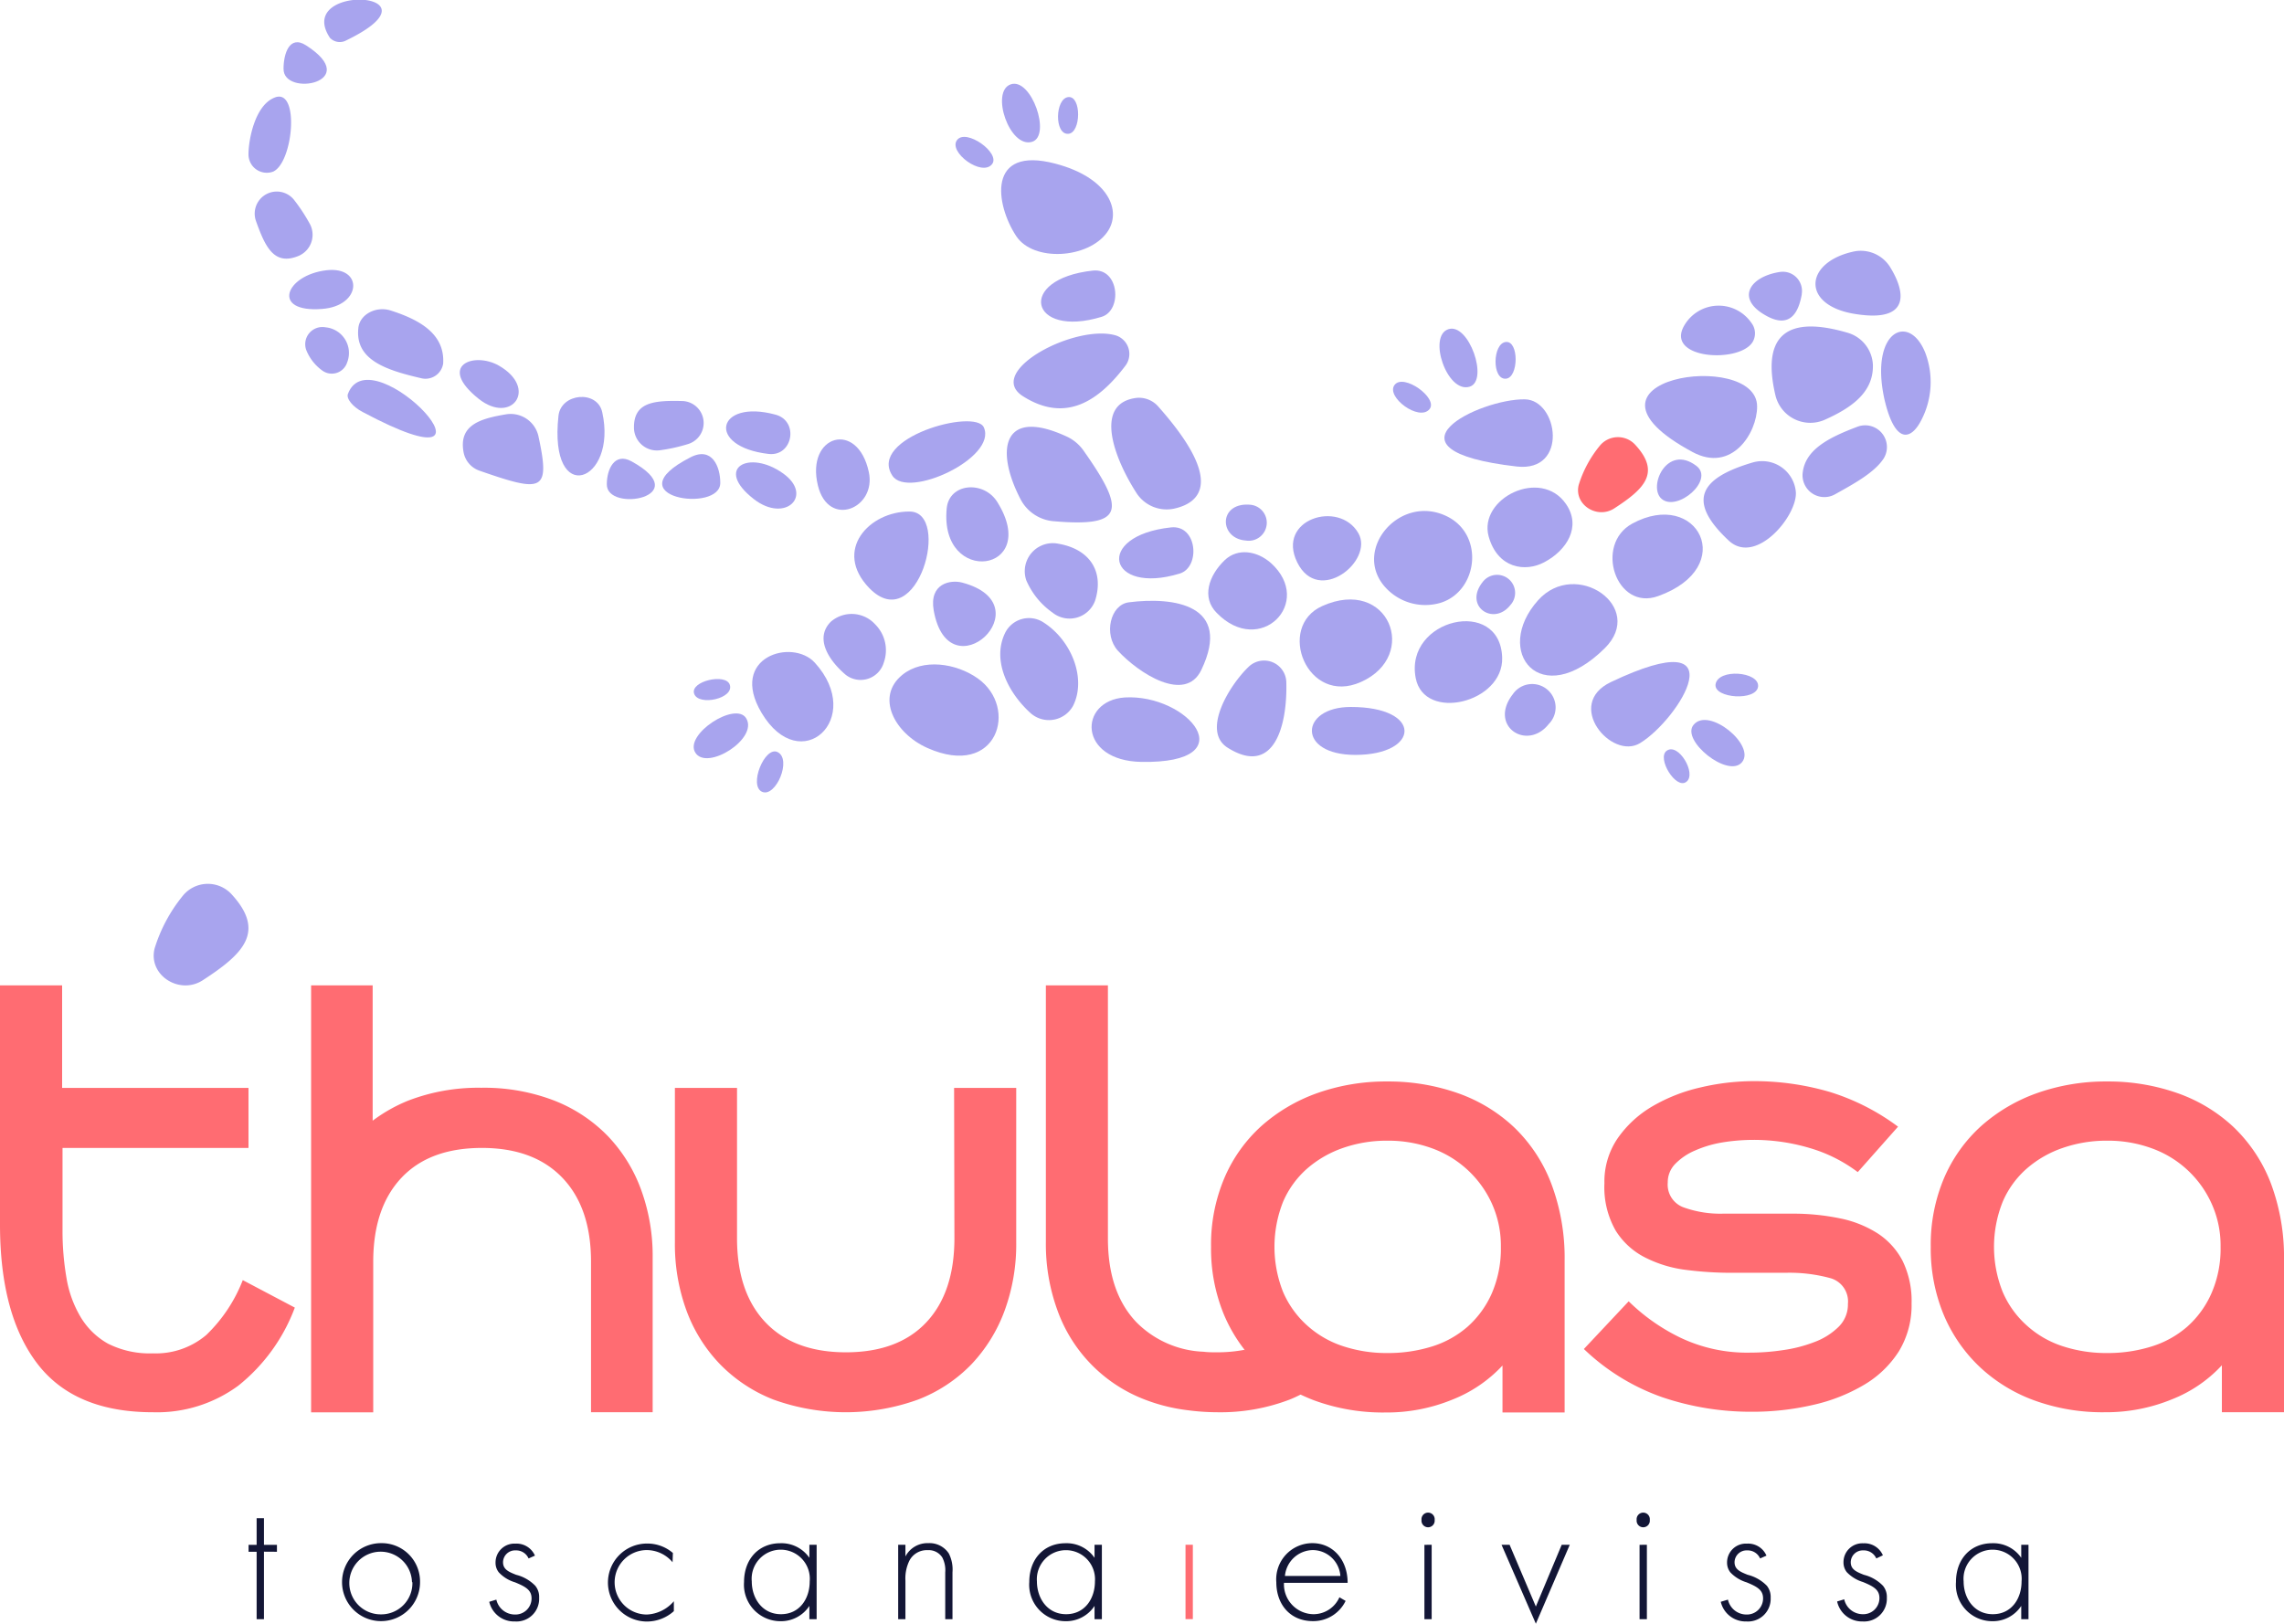 <svg xmlns="http://www.w3.org/2000/svg" viewBox="0 0 283.46 201.56"><defs><style>.cls-1{fill:#a8a4ee;}.cls-2{fill:#ff6c72;}.cls-3{fill:#131636;}</style></defs><g id="Livello_2" data-name="Livello 2"><g id="GEKO"><path class="cls-1" d="M141.66,94.58c13.09.22,5.77-8.47-2.09-8C133.81,87,133.79,94.45,141.66,94.58Z"/><path class="cls-1" d="M152.35,92.81c5.72,3.62,7.45-2.63,7.29-8.18A2.76,2.76,0,0,0,155,82.74C152.61,85,149.08,90.74,152.35,92.81Z"/><path class="cls-1" d="M186.43,81.64c-.22-7.62-12.16-4.83-10.73,2.54C176.76,89.63,186.6,87.25,186.43,81.64Z"/><path class="cls-1" d="M167.63,87.76c-6.3,0-6.73,5.95.58,5.95C176.22,93.71,176.66,87.75,167.63,87.76Z"/><path class="cls-1" d="M157.73,69.89C156,68.37,153.61,68,152,69.53c-2,1.92-2.9,4.64-1,6.55C156.38,81.62,163.14,74.78,157.73,69.89Z"/><path class="cls-1" d="M178.85,74.81c4.6-1.5,5.41-8.49.65-10.75-5.73-2.72-11.51,4-7.79,8.59A6.68,6.68,0,0,0,178.85,74.81Z"/><path class="cls-1" d="M187.75,86.18c-3.06,3.94,1.76,7.11,4.46,3.7A2.91,2.91,0,1,0,187.75,86.18Z"/><path class="cls-1" d="M191.68,69.78c2.79-1.49,4.6-4.4,2.68-7.2-3.13-4.58-10.89-.71-9.61,4C185.85,70.56,189.29,71.07,191.68,69.78Z"/><path class="cls-1" d="M202.57,65c-4.75,2.6-2,10.88,3.21,9C215.82,70.41,210.67,60.59,202.57,65Z"/><path class="cls-2" d="M200.34,63.11c3.7-2.4,5.8-4.41,2.63-7.87a2.91,2.91,0,0,0-4.47.15,14.28,14.28,0,0,0-2.57,4.8C195.31,62.64,198.21,64.49,200.34,63.11Z"/><path class="cls-1" d="M222.87,61a4.2,4.2,0,0,0-5.35-3.59c-6.26,1.85-8.43,4.59-3,9.67C217.91,70.31,223.18,63.92,222.87,61Z"/><path class="cls-1" d="M210.07,56.12c4.86,2.61,8-2.36,8-5.65C218.1,43.26,193.1,47,210.07,56.12Z"/><path class="cls-1" d="M217.56,42.37a2.12,2.12,0,0,0-.2-2.29,4.93,4.93,0,0,0-8.25.19C206.37,44.62,216.05,45.18,217.56,42.37Z"/><path class="cls-1" d="M223.61,36.55v-.07a2.38,2.38,0,0,0-2.71-2.72c-3.69.56-5.56,3.27-1.76,5.4C222.37,41,223.28,38.4,223.61,36.55Z"/><path class="cls-1" d="M230.4,39c6.54,1,6.19-2.56,4.21-5.79a4.29,4.29,0,0,0-4.49-2C223.85,32.53,223.48,38,230.4,39Z"/><path class="cls-1" d="M226.44,52.12c3.27-1.46,6.09-3.37,6-6.82a4.35,4.35,0,0,0-3.16-4c-8.31-2.43-10.49,1.1-8.95,7.72A4.45,4.45,0,0,0,226.44,52.12Z"/><path class="cls-1" d="M227.76,61.35c2.27-1.27,4.92-2.69,6.05-4.49A2.7,2.7,0,0,0,230.45,53c-3.45,1.31-6.52,2.82-6.74,5.87A2.71,2.71,0,0,0,227.76,61.35Z"/><path class="cls-1" d="M233.87,49.56c1.33,5.71,3.35,5.09,4.63,2.49a10.23,10.23,0,0,0,.47-8.18C237,38.75,232,41,233.87,49.56Z"/><path class="cls-1" d="M146.41,71.2c2.6-.79,2.2-6.09-1.09-5.73C135.74,66.5,137.5,73.92,146.41,71.2Z"/><path class="cls-1" d="M135.93,74.5c1.1-3.61-.72-6.33-4.56-7a3.48,3.48,0,0,0-4,4.54,9.43,9.43,0,0,0,3.25,4A3.37,3.37,0,0,0,135.93,74.5Z"/><path class="cls-1" d="M145.76,63.13c3.1-.7,6.28-3.32-2-12.65a3.18,3.18,0,0,0-2.69-1.09c-5.4.65-2.81,7.5,0,11.85A4.46,4.46,0,0,0,145.76,63.13Z"/><path class="cls-1" d="M130.64,64.69c8.91.79,9.13-1.26,3.81-8.79a5.25,5.25,0,0,0-2-1.68c-8-3.73-9,1.57-5.8,7.74A5.1,5.1,0,0,0,130.64,64.69Z"/><path class="cls-1" d="M126.9,49.15c5.42,3.48,9.53.51,12.74-3.71a2.42,2.42,0,0,0-1.12-3.79C133.51,40.13,122.25,46.08,126.9,49.15Z"/><path class="cls-1" d="M133.19,87.59c1.66-3.36-.19-8.08-3.66-10.31a3.3,3.3,0,0,0-4.8,1.31c-1.64,3.41.38,7.41,3.18,9.94A3.42,3.42,0,0,0,133.19,87.59Z"/><path class="cls-1" d="M119.41,72.32c-1.44-.38-4.12.09-3.53,3.46C117.75,86.3,129.77,75.07,119.41,72.32Z"/><path class="cls-1" d="M123.78,62.33c-1.69-2.73-6-2.38-6.29.8C116.57,72.83,129.25,71.11,123.78,62.33Z"/><path class="cls-1" d="M122.1,53.05c-1.08-2.4-14.43,1.31-11.35,6C112.67,62,123.79,56.83,122.1,53.05Z"/><path class="cls-1" d="M107.88,73c6,6.15,10.23-9.5,5-9.5C107.89,63.47,103.36,68.31,107.88,73Z"/><path class="cls-1" d="M107.83,58.61c-1.39-6.52-7.83-4.61-6.33,1.63C102.8,65.63,108.79,63.12,107.83,58.61Z"/><path class="cls-1" d="M97.19,58.77c-4.19-3-8.63-.7-3.63,3.19C97.49,65,101,61.49,97.19,58.77Z"/><path class="cls-1" d="M95.39,56.35c3,.35,3.81-4.09.85-4.88C88.92,49.49,87.58,55.45,95.39,56.35Z"/><path class="cls-1" d="M89.39,59.9c0-1.92-1-4.54-3.72-3.12C76,61.74,89.51,63.78,89.39,59.9Z"/><path class="cls-1" d="M82,55.88a21.32,21.32,0,0,0,3.43-.77,2.73,2.73,0,0,0-.82-5.33c-3.5-.08-6,.15-5.93,3.39A2.85,2.85,0,0,0,82,55.88Z"/><path class="cls-1" d="M74.74,51.16c-.62-2.78-5.12-2.37-5.43.46C68.06,63.09,76.68,59.87,74.74,51.16Z"/><path class="cls-1" d="M59.48,58.42c7.86,2.74,8.85,2.67,7.34-4.29a3.53,3.53,0,0,0-4-2.7c-3.16.53-6,1.3-5.26,4.84A3,3,0,0,0,59.48,58.42Z"/><path class="cls-1" d="M45,51.14c20.07,10.7,1.1-9.83-1.81-2.27C42.92,49.48,43.82,50.53,45,51.14Z"/><path class="cls-1" d="M59.41,49.51c4.11,3.27,7.42-1.3,2.51-4.12C58.83,43.62,54.21,45.36,59.41,49.51Z"/><path class="cls-1" d="M55,45.13c.22-3.61-2.79-5.4-6.53-6.59-1.81-.57-3.85.49-4,2.21-.4,3.87,3.3,5.16,7.76,6.19A2.22,2.22,0,0,0,55,45.13Z"/><path class="cls-1" d="M33.91,21.3c2.52-1.17,3.31-10.54.13-9.17-2.45,1-3.2,5.33-3.2,7A2.27,2.27,0,0,0,33.91,21.3Z"/><path class="cls-1" d="M126.12,29.31c2.14,3.23,8.92,2.81,11.27-.46,1.92-2.66.18-6.81-6.43-8.54C122.44,18.07,123.53,25.38,126.12,29.31Z"/><path class="cls-1" d="M101.13,82.27c-2.81-3.09-10.73-.72-6.62,6.21C99.33,96.6,107.41,89.18,101.13,82.27Z"/><path class="cls-1" d="M109.69,82.23a4.54,4.54,0,0,0-1.08-4.73,3.94,3.94,0,0,0-5.5-.32c-2,2-.35,4.72,1.84,6.58A3,3,0,0,0,109.69,82.23Z"/><path class="cls-1" d="M203.54,92.25c4.82-2.93,12.57-15.26-3.6-7.59C194.1,87.43,200,94.41,203.54,92.25Z"/><path class="cls-1" d="M216.2,94.61c1.71-2.1-4.12-6.9-6-4.65C208.53,91.88,214.5,96.68,216.2,94.61Z"/><path class="cls-1" d="M121.34,84.21c-2.68-1.89-6.8-2.51-9.35-.44-3.36,2.72-1,7.26,3.13,9.09C123.79,96.71,126.47,87.83,121.34,84.21Z"/><path class="cls-1" d="M209.29,97.05c1.32-1-1-4.92-2.45-3.85C205.59,94.12,208,98.06,209.29,97.05Z"/><path class="cls-1" d="M218.19,85.22c.18-1.86-5-2.28-5.28-.25C212.71,86.7,218,87.06,218.19,85.22Z"/><path class="cls-1" d="M190.89,74.51c-5.68,6.33.28,13.88,8.28,5.95C204.32,75.35,195.57,69.3,190.89,74.51Z"/><path class="cls-1" d="M189.23,49.57c-5.64-.07-18.74,6.3-1,8.34C194.69,58.65,193.39,49.62,189.23,49.57Z"/><path class="cls-1" d="M179.74,40.87c-2.57.87-.15,8,2.66,7.13C184.8,47.24,182.28,40,179.74,40.87Z"/><path class="cls-1" d="M186.89,42.45c-1.66.16-1.76,4.7,0,4.56C188.48,46.89,188.53,42.29,186.89,42.45Z"/><path class="cls-1" d="M173.08,47.78c-1.14,1.48,3.07,4.6,4.34,3C178.51,49.42,174.2,46.31,173.08,47.78Z"/><path class="cls-1" d="M168.59,66.2C166.2,62,158.35,64.46,161,69.82S170.53,69.62,168.59,66.2Z"/><path class="cls-1" d="M164.1,75.23c-5.76,2.58-1.88,12.42,4.8,9.43C176.22,81.4,172.34,71.54,164.1,75.23Z"/><path class="cls-1" d="M184,72.26c-2.37,3,1.36,5.5,3.44,2.86A2.24,2.24,0,1,0,184,72.26Z"/><path class="cls-1" d="M210.53,57.83c-3.66-2.78-6.05,2.61-4.31,4.1C208.16,63.58,212.83,59.57,210.53,57.83Z"/><path class="cls-1" d="M149.09,83.17c3.9-8.14-3.46-9.11-9-8.4-2.31.3-3.15,4-1.36,6C141.29,83.56,147.09,87.34,149.09,83.17Z"/><path class="cls-1" d="M125.44,10.47c-2.56.87-.15,8,2.66,7.13C130.5,16.84,128,9.6,125.44,10.47Z"/><path class="cls-1" d="M132.59,12.05c-1.66.16-1.76,4.7,0,4.56C134.18,16.49,134.23,11.89,132.59,12.05Z"/><path class="cls-1" d="M118.78,17.38c-1.14,1.48,3.07,4.6,4.34,3C124.21,19,119.9,15.91,118.78,17.38Z"/><path class="cls-1" d="M86.3,93.44c1.45,2.29,7.84-1.74,6.31-4.27C91.3,87,84.86,91.18,86.3,93.44Z"/><path class="cls-1" d="M86.15,86.12c.55,1.57,5,.6,4.42-1.12C90.09,83.53,85.61,84.56,86.15,86.12Z"/><path class="cls-1" d="M94.58,98.29c1.71.75,3.75-4.08,1.9-4.94C94.9,92.62,92.89,97.54,94.58,98.29Z"/><path class="cls-1" d="M75.31,60.1c0-1.78.92-4,3.07-2.83C86.4,61.7,75.23,63.7,75.31,60.1Z"/><path class="cls-1" d="M43.08,45a3.2,3.2,0,0,0-2.69-4.37A2.13,2.13,0,0,0,38,43.43,5.75,5.75,0,0,0,40,46,2,2,0,0,0,43.08,45Z"/><path class="cls-1" d="M40.49,33.55c-5.1.62-6.86,5.29-.53,4.8C44.92,38,45.15,33,40.49,33.55Z"/><path class="cls-1" d="M136.72,39.33c2.6-.79,2.19-6.09-1.09-5.74C126.05,34.63,127.81,42.05,136.72,39.33Z"/><path class="cls-1" d="M155.06,62.65c-3.85-.26-3.79,4.2-.44,4.45A2.24,2.24,0,1,0,155.06,62.65Z"/><path class="cls-1" d="M43,5c12.65-6.15-6.59-7.16-2.05-.3A1.69,1.69,0,0,0,43,5Z"/><path class="cls-1" d="M38.4,27.7a21.57,21.57,0,0,0-1.94-2.93,2.74,2.74,0,0,0-4.69,2.67c1.17,3.29,2.28,5.56,5.28,4.33A2.85,2.85,0,0,0,38.4,27.7Z"/><path class="cls-1" d="M35.19,8.52c0-1.79.71-4.22,2.78-2.9C45.15,10.22,35.11,12.11,35.19,8.52Z"/></g><g id="THULASA"><path class="cls-2" d="M25.6,165.72A9.66,9.66,0,0,1,19,168a11.51,11.51,0,0,1-5.61-1.21A9.2,9.2,0,0,1,10,163.48a13.89,13.89,0,0,1-1.75-4.85,34.22,34.22,0,0,1-.49-6V142.5H30.84v-7.45H7.71V122.32H0V152q0,11.2,4.62,17.26T19,175.31A17,17,0,0,0,29.59,172a22.42,22.42,0,0,0,7-9.68l-6.46-3.41A18.93,18.93,0,0,1,25.6,165.72Z"/><path class="cls-2" d="M118.45,153.7q0,6.74-3.49,10.45T105,167.87q-6.47,0-10-3.72T91.47,153.7V135.05H83.76v19.19a23.91,23.91,0,0,0,1.43,8.43,19.08,19.08,0,0,0,4.17,6.68A18.78,18.78,0,0,0,96,173.74a26.38,26.38,0,0,0,17.93,0,18.44,18.44,0,0,0,6.64-4.39,19.41,19.41,0,0,0,4.12-6.68,23.91,23.91,0,0,0,1.43-8.43V135.05h-7.71Z"/><path class="cls-2" d="M233.05,153.12a13.71,13.71,0,0,0-4.71-1.88,28.49,28.49,0,0,0-6-.58h-8.52a13.46,13.46,0,0,1-4.84-.77,3,3,0,0,1-2-3.09,3.25,3.25,0,0,1,.94-2.33,7.59,7.59,0,0,1,2.47-1.66,14.09,14.09,0,0,1,3.4-1,24,24,0,0,1,3.77-.31,24.3,24.3,0,0,1,7,1,18.52,18.52,0,0,1,6,3l5-5.64a27.94,27.94,0,0,0-8.47-4.31,33.33,33.33,0,0,0-9.64-1.34A28.85,28.85,0,0,0,211,135a21.08,21.08,0,0,0-5.92,2.33,13.62,13.62,0,0,0-4.3,3.95,9.5,9.5,0,0,0-1.66,5.6,10.83,10.83,0,0,0,1.39,5.87,9.16,9.16,0,0,0,3.68,3.36,15.32,15.32,0,0,0,5.06,1.53,44,44,0,0,0,5.65.36h6.64a19.31,19.31,0,0,1,5.64.67,3,3,0,0,1,2.16,3.18,3.88,3.88,0,0,1-1.17,2.87,8.5,8.5,0,0,1-3,1.88,17.43,17.43,0,0,1-3.9,1,27.48,27.48,0,0,1-4.08.31,19.23,19.23,0,0,1-8.69-1.88,24.18,24.18,0,0,1-6.37-4.49l-5.56,5.92a26.89,26.89,0,0,0,9.77,6,34.27,34.27,0,0,0,11,1.79,33.39,33.39,0,0,0,7.67-.85,21.67,21.67,0,0,0,6.36-2.51,12.86,12.86,0,0,0,4.31-4.17,11,11,0,0,0,1.56-5.92,11.34,11.34,0,0,0-1.12-5.29A9.11,9.11,0,0,0,233.05,153.12Z"/><path class="cls-2" d="M281.81,146.84a19.12,19.12,0,0,0-4.62-6.94,19.7,19.7,0,0,0-7-4.22,25.84,25.84,0,0,0-8.69-1.43,25.53,25.53,0,0,0-8.65,1.43,21,21,0,0,0-6.95,4.08,18.54,18.54,0,0,0-4.62,6.46,21.15,21.15,0,0,0-1.66,8.56,21.41,21.41,0,0,0,1.57,8.34,19.09,19.09,0,0,0,4.44,6.5,19.75,19.75,0,0,0,6.81,4.21,24.79,24.79,0,0,0,8.79,1.48,21.48,21.48,0,0,0,8.34-1.61,16.84,16.84,0,0,0,6.18-4.22v5.83h7.71V156.48A26.1,26.1,0,0,0,281.81,146.84Zm-7.36,13.72a12,12,0,0,1-3,4.13,12.26,12.26,0,0,1-4.44,2.46,18.12,18.12,0,0,1-5.51.81,17.35,17.35,0,0,1-5.52-.85,12.27,12.27,0,0,1-4.43-2.56,11.77,11.77,0,0,1-3-4.17,15.06,15.06,0,0,1,0-11.2,11.44,11.44,0,0,1,3-4.13A13.36,13.36,0,0,1,256,142.5a16.56,16.56,0,0,1,5.52-.9,15.75,15.75,0,0,1,5.51.94,12.92,12.92,0,0,1,7.44,6.86,12.61,12.61,0,0,1,1.12,5.38A13.8,13.8,0,0,1,274.45,160.56Z"/><path class="cls-2" d="M75.41,141a18.8,18.8,0,0,0-6.68-4.4,24.22,24.22,0,0,0-9-1.57,24.24,24.24,0,0,0-9,1.57,19.46,19.46,0,0,0-4.48,2.52V122.32H38.61v53h7.71V156.64q0-6.7,3.49-10.42t10-3.72q6.45,0,10,3.72t3.54,10.44v18.65H81V156.12a23.89,23.89,0,0,0-1.43-8.42A19.08,19.08,0,0,0,75.41,141Z"/><path class="cls-2" d="M192.49,146.84a19.12,19.12,0,0,0-4.62-6.94,19.66,19.66,0,0,0-7-4.22,25.94,25.94,0,0,0-8.7-1.43,25.53,25.53,0,0,0-8.65,1.43,21,21,0,0,0-6.95,4.08,18.38,18.38,0,0,0-4.61,6.46,21.15,21.15,0,0,0-1.66,8.56,21.41,21.41,0,0,0,1.57,8.34,19.11,19.11,0,0,0,2.8,4.7l-.22-.26a18.31,18.31,0,0,1-3.41.31c-.57,0-1.12,0-1.65-.07a12.4,12.4,0,0,1-8.34-3.65q-3.56-3.72-3.55-10.45V122.32H129.8v31.92a23.91,23.91,0,0,0,1.44,8.43,18.54,18.54,0,0,0,10.85,11.07,22.05,22.05,0,0,0,5.32,1.32,28.25,28.25,0,0,0,3.64.25,24,24,0,0,0,9-1.57c.48-.19.94-.41,1.4-.64h0l-.08,0c.58.27,1.17.53,1.79.76a24.77,24.77,0,0,0,8.78,1.48,21.48,21.48,0,0,0,8.34-1.61,17,17,0,0,0,6.19-4.22v5.83h7.71V156.48A26.1,26.1,0,0,0,192.49,146.84Zm-7.35,13.72a12.05,12.05,0,0,1-3,4.13,12.22,12.22,0,0,1-4.43,2.46,18.24,18.24,0,0,1-5.52.81,17.24,17.24,0,0,1-5.51-.85,12.4,12.4,0,0,1-4.44-2.56,11.89,11.89,0,0,1-3-4.17,15.19,15.19,0,0,1,0-11.2,11.56,11.56,0,0,1,3-4.13,13.51,13.51,0,0,1,4.44-2.55,16.46,16.46,0,0,1,5.51-.9,15.84,15.84,0,0,1,5.52.94,13,13,0,0,1,7.44,6.86,12.76,12.76,0,0,1,1.12,5.38A14,14,0,0,1,185.14,160.56Z"/><path class="cls-1" d="M25.17,121.68c5-3.25,7.86-6,3.57-10.67a4,4,0,0,0-6.07.21,19.34,19.34,0,0,0-3.48,6.51C18.35,121.05,22.28,123.56,25.17,121.68Z"/></g><g id="PAYOFF"><path class="cls-3" d="M32.76,192.62V201h-.91v-8.37h-1v-.86h1v-3.3h.91v3.3h1.61v.86Z"/><path class="cls-3" d="M52.13,196.4a4.84,4.84,0,1,1-4.84-4.84A4.76,4.76,0,0,1,52.13,196.4Zm-1,0a3.89,3.89,0,1,0-3.89,4A3.87,3.87,0,0,0,51.18,196.4Z"/><path class="cls-3" d="M65.6,193.46a1.68,1.68,0,0,0-1.61-1,1.49,1.49,0,0,0-1.56,1.47c0,.9.72,1.2,1.63,1.56a5,5,0,0,1,2.37,1.36,2.18,2.18,0,0,1,.48,1.49,2.81,2.81,0,0,1-3,2.94,3.15,3.15,0,0,1-3.19-2.44l.88-.27a2.36,2.36,0,0,0,2.31,1.85,2,2,0,0,0,2.06-2c0-1-.66-1.43-2.06-2a4.5,4.5,0,0,1-2-1.23,1.88,1.88,0,0,1-.41-1.2,2.34,2.34,0,0,1,2.46-2.37,2.49,2.49,0,0,1,2.43,1.49Z"/><path class="cls-3" d="M83.47,193.93a4.21,4.21,0,0,0-3.19-1.51,4,4,0,0,0,0,8,4.67,4.67,0,0,0,3.35-1.65V200a5,5,0,0,1-3.37,1.29,4.84,4.84,0,0,1,.06-9.68,4.84,4.84,0,0,1,3.19,1.17Z"/><path class="cls-3" d="M100.45,191.76h.9V201h-.9v-1.65a4.21,4.21,0,0,1-3.6,1.9,4.53,4.53,0,0,1-4.51-4.86c0-2.85,1.82-4.82,4.51-4.82a4.21,4.21,0,0,1,3.6,1.81Zm-7.15,4.55c0,2.08,1.29,4.07,3.62,4.07s3.57-1.94,3.57-4.07a3.61,3.61,0,1,0-7.19,0Z"/><path class="cls-3" d="M111.47,191.76h.9v1.45a3.08,3.08,0,0,1,2.83-1.65,2.86,2.86,0,0,1,2.56,1.29,4.4,4.4,0,0,1,.45,2.33V201h-.9v-5.81a3.42,3.42,0,0,0-.37-1.86,2,2,0,0,0-1.81-.9,2.43,2.43,0,0,0-2.26,1.29,5,5,0,0,0-.5,2.49V201h-.9Z"/><path class="cls-3" d="M135.84,191.76h.91V201h-.91v-1.65a4.21,4.21,0,0,1-3.6,1.9,4.52,4.52,0,0,1-4.5-4.86c0-2.85,1.81-4.82,4.5-4.82a4.2,4.2,0,0,1,3.6,1.81Zm-7.15,4.55c0,2.08,1.29,4.07,3.62,4.07s3.58-1.94,3.58-4.07a3.61,3.61,0,1,0-7.2,0Z"/><path class="cls-3" d="M159.35,196.49a3.71,3.71,0,0,0,3.67,3.89,3.52,3.52,0,0,0,3.21-2.1l.77.45a4.45,4.45,0,0,1-4.05,2.51c-2.87,0-4.55-2.12-4.55-4.82a4.49,4.49,0,0,1,4.48-4.86c2.49,0,4.37,2,4.37,4.93Zm7-.86a3.46,3.46,0,0,0-3.42-3.21,3.53,3.53,0,0,0-3.46,3.21Z"/><path class="cls-3" d="M176.42,188.68a.82.82,0,1,1,1.63,0,.82.82,0,1,1-1.63,0Zm1.26,3.08V201h-.9v-9.23Z"/><path class="cls-3" d="M187.35,191.76l3.26,7.67,3.21-7.67h1l-4.21,9.8-4.26-9.8Z"/><path class="cls-3" d="M203.12,188.68a.82.82,0,1,1,1.63,0,.82.82,0,1,1-1.63,0Zm1.27,3.08V201h-.91v-9.23Z"/><path class="cls-3" d="M218.44,193.46a1.68,1.68,0,0,0-1.61-1,1.49,1.49,0,0,0-1.56,1.47c0,.9.73,1.2,1.63,1.56a5,5,0,0,1,2.38,1.36,2.22,2.22,0,0,1,.47,1.49,2.81,2.81,0,0,1-3,2.94,3.16,3.16,0,0,1-3.19-2.44l.89-.27a2.35,2.35,0,0,0,2.3,1.85,2,2,0,0,0,2.06-2c0-1-.65-1.43-2.06-2a4.62,4.62,0,0,1-2-1.23,1.94,1.94,0,0,1-.41-1.2,2.34,2.34,0,0,1,2.47-2.37,2.47,2.47,0,0,1,2.42,1.49Z"/><path class="cls-3" d="M232.86,193.46a1.68,1.68,0,0,0-1.61-1,1.49,1.49,0,0,0-1.56,1.47c0,.9.72,1.2,1.63,1.56a5,5,0,0,1,2.37,1.36,2.18,2.18,0,0,1,.48,1.49,2.82,2.82,0,0,1-3,2.94A3.15,3.15,0,0,1,228,198.8l.88-.27a2.36,2.36,0,0,0,2.31,1.85,2,2,0,0,0,2.06-2c0-1-.66-1.43-2.06-2a4.6,4.6,0,0,1-2-1.23,1.94,1.94,0,0,1-.4-1.2,2.34,2.34,0,0,1,2.46-2.37,2.49,2.49,0,0,1,2.43,1.49Z"/><path class="cls-3" d="M250.85,191.76h.9V201h-.9v-1.65a4.21,4.21,0,0,1-3.6,1.9,4.52,4.52,0,0,1-4.5-4.86c0-2.85,1.81-4.82,4.5-4.82a4.2,4.2,0,0,1,3.6,1.81Zm-7.15,4.55c0,2.08,1.29,4.07,3.62,4.07s3.57-1.94,3.57-4.07a3.61,3.61,0,1,0-7.19,0Z"/><rect class="cls-2" x="147.13" y="191.76" width="0.91" height="9.23"/></g></g></svg>